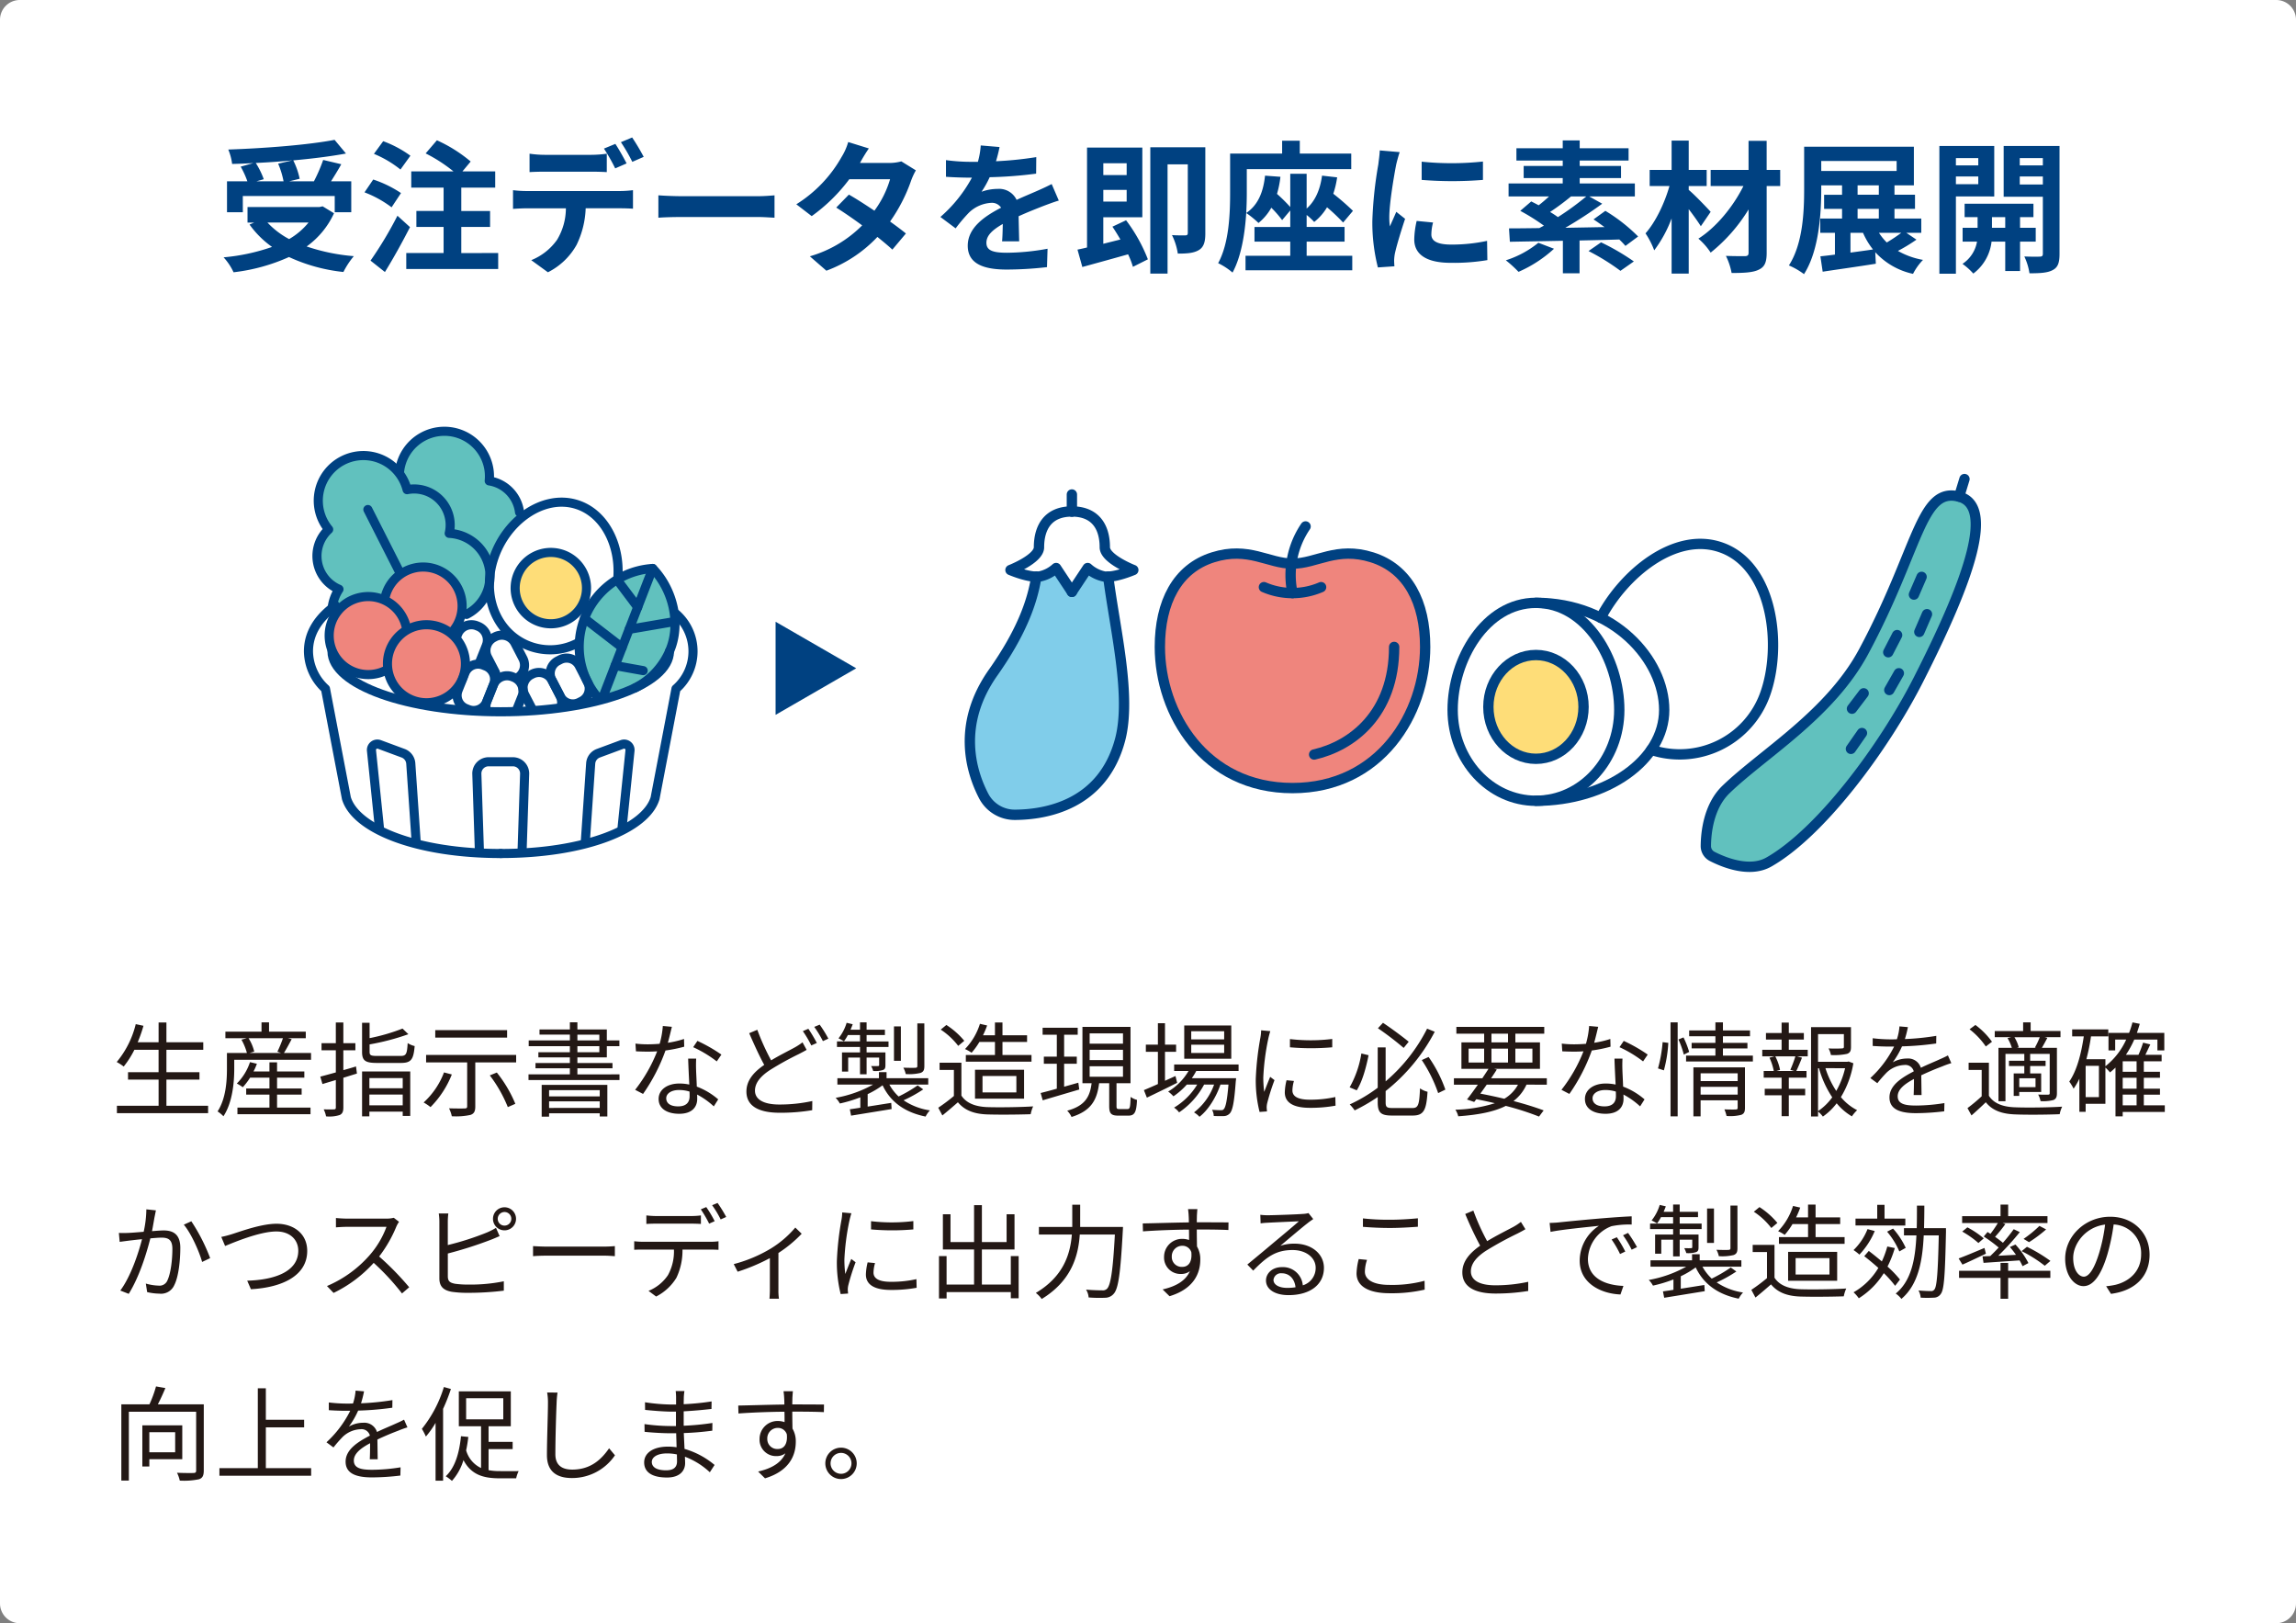 <svg xmlns="http://www.w3.org/2000/svg" width="580" height="410" viewBox="0 0 580 410">
  <rect x="0" y="0" width="580" height="410" fill="#808080" stroke="none"/>
  <g id="img01_01_sp" transform="translate(-90 -3658)">
    <path id="パス_4810" data-name="パス 4810" d="M5,0H575a5,5,0,0,1,5,5V405a5,5,0,0,1-5,5H5a5,5,0,0,1-5-5V5A5,5,0,0,1,5,0Z" transform="translate(90 3658)" fill="#fff"/>
    <path id="パス_4811" data-name="パス 4811" d="M-218.736-24.66a21.626,21.626,0,0,1,1.368,4.464h-6.876l1.872-.54a20.445,20.445,0,0,0-2.016-4.1c3.06-.144,6.192-.36,9.216-.648Zm-8.928,8.172h23.22v4.1h4.176V-20.2h-5.112c.828-1.332,1.764-2.808,2.592-4.32l-4.572-1.08a40.834,40.834,0,0,1-2.34,5.4h-6.264l2.664-.648a18.861,18.861,0,0,0-1.62-4.644c4.788-.432,9.432-1.008,13.32-1.728l-2.88-3.456c-6.552,1.26-17.388,2.124-26.856,2.448a13.548,13.548,0,0,1,.972,3.636c1.728-.036,3.564-.108,5.364-.216l-3.2.9a22.442,22.442,0,0,1,1.692,3.708h-5.148v7.812h4Zm16.6,6.7a17.824,17.824,0,0,1-4.9,4.176,20.949,20.949,0,0,1-5.472-4.176Zm3.564-4.1-.792.18h-18.18v3.924h1.692l-1.188.5a24.221,24.221,0,0,0,5.688,5.652,50.271,50.271,0,0,1-12.24,2.628A14.74,14.74,0,0,1-230,2.772,47.188,47.188,0,0,0-216-1.08,43.429,43.429,0,0,0-202.248,2.7a20.7,20.7,0,0,1,2.628-4,49.076,49.076,0,0,1-11.916-2.448,21.15,21.15,0,0,0,6.912-8.388Zm22.176-12.78a28.105,28.105,0,0,0-6.876-3.672l-2.34,3.2a27.182,27.182,0,0,1,6.7,3.96Zm-2.376,9.432a28.973,28.973,0,0,0-7.02-3.42l-2.2,3.24a27.676,27.676,0,0,1,6.84,3.78Zm-.9,5.724a95.893,95.893,0,0,1-6.8,11.34l3.636,2.88c2.16-3.492,4.428-7.6,6.336-11.34Zm16.128,9.432V-8.676h7.272v-4.032h-7.272v-5.9h8.568v-4.1h-8.28L-170.1-25.2a36.08,36.08,0,0,0-8.532-5.364l-2.844,3.312a38.517,38.517,0,0,1,7.02,4.536h-10.656v4.1h8.172v5.9h-6.876v4.032h6.876v6.588h-9.432V1.944h23.22V-2.088Zm17.244-25.092v4.644c1.08-.072,2.628-.108,3.852-.108h11.772c1.26,0,2.664.036,3.888.108V-27.18a28.258,28.258,0,0,1-3.888.288H-151.38A26.935,26.935,0,0,1-155.232-27.18Zm-4.176,9.216v4.716c1.008-.072,2.412-.144,3.456-.144h9.9a15.471,15.471,0,0,1-2.232,7.956A14.7,14.7,0,0,1-154.8-.288l4.212,3.06a17.061,17.061,0,0,0,7.236-6.912,22.838,22.838,0,0,0,2.3-9.252h8.676c1.008,0,2.376.036,3.276.108v-4.68a27.225,27.225,0,0,1-3.276.216h-23.58A27.409,27.409,0,0,1-159.408-17.964Zm25.848-11.7-2.88,1.188a45.836,45.836,0,0,1,2.844,5l2.88-1.26C-131.4-26.064-132.66-28.332-133.56-29.664Zm4.248-1.62-2.844,1.188a42.473,42.473,0,0,1,2.88,4.968l2.88-1.26A56.31,56.31,0,0,0-129.312-31.284Zm6.624,14.616v5.652c1.332-.108,3.744-.18,5.8-.18H-97.56c1.512,0,3.348.144,4.212.18v-5.652c-.936.072-2.52.216-4.212.216h-19.332C-118.764-16.452-121.392-16.56-122.688-16.668Zm53.172-11.844-5.22-1.62a14.9,14.9,0,0,1-1.656,3.744A33.427,33.427,0,0,1-87.84-14.4l3.888,2.988a43.3,43.3,0,0,0,9.5-9.324h10.3a25.553,25.553,0,0,1-3.96,7.956c-2.268-1.512-4.536-2.988-6.444-4.068l-3.2,3.276c1.836,1.152,4.212,2.772,6.552,4.5A30.583,30.583,0,0,1-84.42-1.26l4.176,3.636A33.874,33.874,0,0,0-67.356-6.156c1.476,1.188,2.808,2.3,3.78,3.2l3.42-4.068c-1.044-.864-2.448-1.908-4-3.024a41.224,41.224,0,0,0,5.328-10.368,16.936,16.936,0,0,1,1.188-2.556l-3.672-2.268a11.431,11.431,0,0,1-3.132.4h-7.308A38.782,38.782,0,0,1-69.516-28.512Zm33.012-.36-4.752-.4a20.015,20.015,0,0,1-.72,4.14H-43.7a46.842,46.842,0,0,1-6.336-.432v4.212c1.98.144,4.608.216,6.084.216h.468A35.33,35.33,0,0,1-51.444-11.2l3.852,2.88a41.449,41.449,0,0,1,3.348-3.96,8.769,8.769,0,0,1,5.616-2.484,2.77,2.77,0,0,1,2.52,1.224c-4.1,2.124-8.424,5-8.424,9.612,0,4.644,4.176,6.012,9.828,6.012a90.056,90.056,0,0,0,10.188-.612l.144-4.644A58.892,58.892,0,0,1-34.6-2.16c-3.528,0-5.22-.54-5.22-2.52,0-1.8,1.44-3.2,4.14-4.752-.036,1.584-.072,3.312-.18,4.392h4.32c-.036-1.656-.108-4.32-.144-6.336,2.2-1.008,4.248-1.8,5.868-2.448,1.224-.468,3.132-1.188,4.284-1.512l-1.8-4.176c-1.332.684-2.592,1.26-4,1.872-1.476.648-2.988,1.26-4.86,2.124a4.875,4.875,0,0,0-4.788-2.772,12.2,12.2,0,0,0-4.068.72,25.135,25.135,0,0,0,2.052-3.672,107.24,107.24,0,0,0,11.736-.9l.036-4.176A91.14,91.14,0,0,1-37.4-25.272,34.441,34.441,0,0,0-36.5-28.872Zm32.112,4.1v2.988h-5.9v-2.988Zm-5.9,9.684v-2.952h5.9v2.952Zm2.3,6.336c.684,1.008,1.368,2.124,2.016,3.24l-4.32,1.08v-6.7H-.432v-17.6H-14.4V-3.492c-.864.216-1.692.4-2.412.54l1.224,4.392C-12.312.54-8.1-.612-4.032-1.764A20.1,20.1,0,0,1-2.808,1.4L.972-.5a40.965,40.965,0,0,0-5.508-9.864ZM15.48-28.8H1.584V3.1H5.94V-24.48h5.112V-7.2c0,.468-.144.648-.612.648-.5,0-1.98.036-3.384-.072a15.738,15.738,0,0,1,1.476,4.68c2.3,0,4-.108,5.328-.9,1.3-.792,1.62-2.2,1.62-4.212Zm25.6,23.832h9.576V-8.676H41.076V-11.7a16.082,16.082,0,0,1,1.908,1.764,13.373,13.373,0,0,0,3.24-3.708,49.365,49.365,0,0,1,4.068,3.852l2.484-2.952a62.953,62.953,0,0,0-4.968-4.32,23.246,23.246,0,0,0,.972-4.14l-3.816-.432c-.468,3.492-1.692,6.372-3.888,8.316V-22.1h-4.14v8.388a41.852,41.852,0,0,0-3.348-3.312,24.785,24.785,0,0,0,.864-4.32l-3.888-.288c-.432,4.176-1.8,7.452-4.752,9.432.108-1.908.144-3.672.144-5.22v-5.868H52.344v-3.924h-13v-3.24H34.884v3.24H21.744v9.756c0,5.256-.216,12.78-3.024,17.928a16.665,16.665,0,0,1,3.636,2.376c2.232-4.1,3.132-9.936,3.456-15.048a24.165,24.165,0,0,1,3.1,2.52,13.482,13.482,0,0,0,3.24-3.852A26.77,26.77,0,0,1,34.884-10.4l2.052-2.448v4.176H27.9v3.708h9.036V-1.4h-11.3V2.268H52.6V-1.4H41.076Zm29.052-20.2v4.608a96.622,96.622,0,0,0,15.48,0V-25.2A74.028,74.028,0,0,1,70.128-25.164Zm2.88,15.372-4.14-.4a21.994,21.994,0,0,0-.612,4.68c0,3.708,2.988,5.9,9.18,5.9a50.983,50.983,0,0,0,9.288-.684l-.072-4.86a42.556,42.556,0,0,1-9.036.936c-3.672,0-5.04-.972-5.04-2.556A12.219,12.219,0,0,1,73.008-9.792ZM64.584-27.576l-5.04-.432c-.036,1.152-.252,2.52-.36,3.528a100.385,100.385,0,0,0-1.512,14.256,46.019,46.019,0,0,0,1.4,11.772l4.176-.288c-.036-.5-.072-1.08-.072-1.476a10.863,10.863,0,0,1,.18-1.692c.4-1.908,1.584-5.832,2.592-8.82L63.72-12.492c-.5,1.188-1.08,2.448-1.62,3.672a17.369,17.369,0,0,1-.144-2.34c0-3.6,1.26-10.8,1.728-13.212C63.828-25.02,64.3-26.82,64.584-27.576ZM99.612-4.68A25,25,0,0,1,91.4-.252a31.155,31.155,0,0,1,3.2,2.916,32.318,32.318,0,0,0,8.964-5.832Zm12.1-11.7a69.987,69.987,0,0,1-7.164,5.22,23.65,23.65,0,0,0-1.98-1.3,62.219,62.219,0,0,0,5.292-3.924Zm13.1,10.116a42.7,42.7,0,0,0-8.28-6.48l-2.988,2.16c.9.576,1.836,1.26,2.772,1.944l-9.9.18a104.049,104.049,0,0,0,9.324-6.084l-3.276-1.836h11.52v-3.276H110.052v-1.368h10.44v-3.06h-10.44v-1.368H122.4v-3.1H110.052v-1.98h-4.284v1.98h-11.7v3.1h11.7v1.368H95.9v3.06h9.864v1.368H92.088v3.276h10.224c-.864.792-1.764,1.584-2.628,2.232-.648-.36-1.3-.684-1.872-.972L95.04-12.744A51.779,51.779,0,0,1,101.016-9c-.4.216-.792.4-1.152.612-2.844.036-5.472.072-7.668.072l.216,3.384c3.636-.072,8.316-.144,13.392-.252V3.024h4.212v-8.28c3.312-.072,6.732-.144,10.044-.252a20.419,20.419,0,0,1,1.548,1.62ZM112.284-2.592a56.329,56.329,0,0,1,8.064,5L123.732.036a57.666,57.666,0,0,0-8.28-4.824Zm30.852-9.9c-.792-.9-4.1-4.356-5.544-5.544v-.972h4.536v-4.068h-4.536v-7.416h-4.32v7.416h-5.544v4.068h5c-1.224,4.32-3.492,9.072-6.048,11.952a20.923,20.923,0,0,1,2.2,4.284,31.917,31.917,0,0,0,4.392-8.064V3.1h4.32V-13.176c1.188,1.548,2.34,3.168,3.06,4.32ZM160.7-23.076h-3.42V-30.42h-4.572v7.344h-9.576v4.068h8.28c-2.592,5.22-6.912,10.476-11.376,13.284a16.765,16.765,0,0,1,3.1,3.528A41.871,41.871,0,0,0,152.712-13.1V-2.16c0,.648-.252.828-.9.864-.612,0-2.844,0-4.824-.072a16.484,16.484,0,0,1,1.44,4.32c3.1,0,5.4-.108,6.84-.828,1.476-.684,2.016-1.8,2.016-4.284V-19.008h3.42ZM178.452-7.2h3.168a18.66,18.66,0,0,0,2.52,4.212c-1.908.288-3.852.54-5.688.792Zm1.8-6.048h5.364V-10.8h-5.364Zm0-5.94h5.364v2.376h-5.364Zm-9.18-6.156h19.044v2.52H171.072ZM191.3-7.2a43.345,43.345,0,0,1-3.672,2.448,14.378,14.378,0,0,1-1.98-2.448Zm1.26,0h3.78v-3.6h-6.768v-2.448h5.184v-3.564h-5.184v-2.376h4.9v-9.756h-27.72v10.62c0,5.724-.288,13.824-3.852,19.368a18.147,18.147,0,0,1,3.816,2.2c3.78-5.9,4.356-15.264,4.356-21.564v-.864h5.256v2.376h-4.536v3.564h4.536V-10.8H170.82v3.6h3.708v5.508c-1.332.18-2.592.324-3.672.432l.576,3.888c3.744-.576,8.748-1.26,13.428-2.016L184.716-2.3a18.048,18.048,0,0,0,9.54,5.472,14.616,14.616,0,0,1,2.52-3.528,19.63,19.63,0,0,1-6.336-2.268,42.749,42.749,0,0,0,4.68-2.844Zm18.18-18.864v1.836h-5.652v-1.836Zm-5.652,6.588V-21.42h5.652v1.944Zm9.684,3.1V-29.124h-13.86V3.132h4.176V-16.38ZM214.2-8.46v-2.7h3.348v2.7Zm11.052,3.492V-8.46h-3.96v-2.7h3.384v-3.384H207.288v3.384h3.276v2.7h-3.78v3.492h3.636A8.435,8.435,0,0,1,206.748.648,16.2,16.2,0,0,1,209.484,3.1a11.726,11.726,0,0,0,4.608-8.064h3.456V2.448h3.744V-4.968ZM221.22-19.4V-21.42h5.832V-19.4Zm5.832-6.66v1.836H221.22v-1.836Zm4.212-3.06H217.152v12.816h9.9v14.4c0,.5-.18.72-.756.72-.54.036-2.3.036-3.924-.036a15.222,15.222,0,0,1,1.3,4.248c2.736,0,4.608-.108,5.9-.828,1.3-.684,1.692-1.872,1.692-4.068Z" transform="translate(379 3724)" fill="#004181"/>
    <path id="パス_4812" data-name="パス 4812" d="M-10.076-22.955,10.295-11.2-10.076.561Z" transform="translate(296 3838)" fill="#004181"/>
    <path id="パス_523" data-name="パス 523" d="M1371.719,2402.955c21.533,0,36.68-6.324,38.989-13.964l5.282-27.635a12.565,12.565,0,0,0,0-18.927l-.375.512a20.7,20.7,0,0,0-5.516-11.984,19.971,19.971,0,0,0-9.008,2.841c-.052.032-.106.06-.159.091l.368-.6c.619-8.394-3.452-16.4-10.522-18.536-5.56-1.683-11.579.7-15.914,5.352,1.021-1.95,1.6-3.352,1.6-3.352h0c-.021-.17-.073-.327-.1-.494a9.1,9.1,0,0,0-7.555-7.421c0-.038,0-.076.005-.113a11.4,11.4,0,0,0-19.549-8.908l-.025.023a11.384,11.384,0,0,0-3.107,6.914h0l.061.359,0,0q-.3-.4-.624-.776l-.022-.025c-.218-.246-.444-.481-.68-.7l-.02-.019a11.379,11.379,0,0,0-4.985-2.752c-.058-.015-.116-.035-.175-.048-.223-.054-.449-.095-.675-.135-.12-.022-.239-.046-.36-.064-.2-.028-.4-.048-.6-.067-.151-.013-.3-.027-.454-.034-.184-.01-.368-.014-.552-.014s-.344,0-.517.01-.343.018-.514.033c-.189.017-.378.041-.566.067-.16.023-.318.044-.475.073-.2.038-.408.085-.612.135-.144.035-.287.066-.43.106-.231.066-.46.145-.687.227-.115.04-.23.074-.344.119-.343.133-.682.282-1.016.451a11.361,11.361,0,0,0-5.965,7.669c-.024.107-.036.216-.056.325a11.309,11.309,0,0,0-.217,1.848c0,.023,0,.045,0,.068a11.331,11.331,0,0,0,1.227,5.4c.094.186.206.354.309.531a11.6,11.6,0,0,0,1.067,1.562,9.117,9.117,0,0,0-1.969,10.835,9.024,9.024,0,0,0,4,3.967c.193.1.376.22.576.3a10.885,10.885,0,0,0-1.722,4.774c-3.742,2.965-5.987,6.586-5.987,10.92a13.024,13.024,0,0,0,4.3,9.463l5.281,27.635c2.309,7.64,17.457,13.964,38.989,13.964" transform="translate(-1155.224 1470.626)" fill="#fff"/>
    <path id="パス_527" data-name="パス 527" d="M1359.141,2346.1a11.747,11.747,0,0,0,2.6-7.1,9.852,9.852,0,0,0-9.851-9.852c-4.635,0-8.835,3.973-9.892,8.3a9.848,9.848,0,1,0,.661,17.692l.275-.562a9.851,9.851,0,1,0,16.211-8.481Z" transform="translate(-1155.002 1472.078)" fill="#ef857d"/>
    <path id="パス_528" data-name="パス 528" d="M1376.377,2316.755a9.119,9.119,0,0,0-7.657-7.915,11.387,11.387,0,1,0-22.677-2.083l.062.359a11.38,11.38,0,1,0-17.947,13.979,9.109,9.109,0,0,0,2.609,15.106,10.9,10.9,0,0,0-1.762,5.031l2.4-.125s2.026-2.912,3.673-2.912,7.343,1.013,7.343,1.013,1.394-7.723,6.331-8.1c3.171-.245,6.493-.851,9.523,2.21,3.082,3.369,3.139,8.8,3.139,8.8l1.313-.394c.089.273.178.545.265.831a10.236,10.236,0,0,0,3.113-2.263c4.32-3.874,3.54-12.483,3.54-12.483A45.411,45.411,0,0,0,1376.377,2316.755Z" transform="translate(-1155.133 1470.626)" fill="#61c1be"/>
    <path id="パス_529" data-name="パス 529" d="M1402.666,2359.706a18.8,18.8,0,0,0,8.778-9.281c3.015-6.809.952-15.543-4.243-20.935a19.821,19.821,0,0,0-13.665,32.821Z" transform="translate(-1152.326 1472.094)" fill="#61c1be"/>
    <path id="パス_546" data-name="パス 546" d="M1414.089,2349.539c0,8.43-19.083,15.265-42.623,15.265s-42.624-6.834-42.624-15.265" transform="translate(-1154.973 1472.98)" fill="none" stroke="#004181" stroke-linecap="round" stroke-linejoin="round" stroke-width="2.3"/>
    <path id="パス_547" data-name="パス 547" d="M1369.661,2401c21.533,0,36.68-6.325,38.989-13.965l5.281-27.635a12.563,12.563,0,0,0,0-18.927" transform="translate(-1153.167 1472.58)" fill="none" stroke="#004181" stroke-linecap="round" stroke-linejoin="round" stroke-width="2.3"/>
    <path id="パス_548" data-name="パス 548" d="M1371.718,2401.092c-21.533,0-36.681-6.325-38.989-13.965l-5.282-27.635a13.027,13.027,0,0,1-4.3-9.463c0-4.654,2.567-8.5,6.822-11.575" transform="translate(-1155.225 1472.49)" fill="none" stroke="#004181" stroke-linecap="round" stroke-linejoin="round" stroke-width="2.3"/>
    <g id="グループ_1474" data-name="グループ 1474" transform="translate(170.068 3773.09)">
      <path id="パス_549" data-name="パス 549" d="M1362.987,2342.3a10.824,10.824,0,0,0-4.376-20.469,9.109,9.109,0,0,0-10.64-11.036,11.388,11.388,0,1,0-19.813,10.042,9.109,9.109,0,0,0,2.608,15.106,10.9,10.9,0,0,0-1.761,5.031" transform="translate(-1325.202 -2302.203)" fill="none" stroke="#004181" stroke-linecap="round" stroke-linejoin="round" stroke-width="2.3"/>
      <line id="線_182" data-name="線 182" x2="7.998" y2="15.781" transform="translate(12.859 13.605)" fill="none" stroke="#004181" stroke-linecap="round" stroke-linejoin="round" stroke-width="2.3"/>
    </g>
    <g id="グループ_1475" data-name="グループ 1475" transform="translate(190.909 3766.937)">
      <path id="パス_550" data-name="パス 550" d="M1375.494,2316.755a9.118,9.118,0,0,0-7.657-7.914,11.505,11.505,0,0,0-.02-2.505,11.389,11.389,0,0,0-22.657.421" transform="translate(-1345.16 -2296.311)" fill="none" stroke="#004181" stroke-linecap="round" stroke-linejoin="round" stroke-width="2.3"/>
    </g>
    <path id="パス_551" data-name="パス 551" d="M1364.522,2398.676l-.642-19.358a2.974,2.974,0,0,1,2.972-3.072h6.129a2.974,2.974,0,0,1,2.972,3.072l-.641,19.358" transform="translate(-1153.423 1474.162)" fill="none" stroke="#004181" stroke-linecap="round" stroke-linejoin="round" stroke-width="2.3"/>
    <path id="パス_552" data-name="パス 552" d="M1340.376,2392.919l-1.986-19.312a1.487,1.487,0,0,1,1.995-1.547l6,2.221a2.974,2.974,0,0,1,1.935,2.585l1.355,19.769" transform="translate(-1154.551 1473.973)" fill="none" stroke="#004181" stroke-linecap="round" stroke-linejoin="round" stroke-width="2.3"/>
    <path id="パス_553" data-name="パス 553" d="M1390.123,2396.635l1.354-19.769a2.974,2.974,0,0,1,1.935-2.585l6-2.221a1.487,1.487,0,0,1,1.995,1.547l-1.985,19.312" transform="translate(-1152.262 1473.973)" fill="none" stroke="#004181" stroke-linecap="round" stroke-linejoin="round" stroke-width="2.3"/>
    <g id="グループ_1476" data-name="グループ 1476" transform="translate(213.623 3784.84)">
      <path id="パス_554" data-name="パス 554" d="M1389.217,2349.041a15.049,15.049,0,0,1-11.3,1.059c-8.454-2.559-13.1-11.925-10.082-21.895s12.554-16.766,21.008-14.208c7.068,2.139,11.141,10.144,10.522,18.537" transform="translate(-1366.911 -2313.456)" fill="none" stroke="#004181" stroke-linecap="round" stroke-linejoin="round" stroke-width="2.3"/>
      <path id="パス_555" data-name="パス 555" d="M1390.786,2337.233a9.011,9.011,0,1,1-6.015-11.235A9.011,9.011,0,0,1,1390.786,2337.233Z" transform="translate(-1366.635 -2312.917)" fill="#fedd78" stroke="#004181" stroke-linecap="round" stroke-linejoin="round" stroke-width="2.3"/>
    </g>
    <path id="パス_4813" data-name="パス 4813" d="M9.851,0A9.851,9.851,0,1,1,0,9.851,9.851,9.851,0,0,1,9.851,0Z" transform="translate(183.796 3825.65) rotate(-45)" fill="none" stroke="#004181" stroke-linecap="round" stroke-width="2.3"/>
    <path id="パス_556" data-name="パス 556" d="M1341.679,2336.822a9.852,9.852,0,1,1,16.945,8.752" transform="translate(-1154.404 1472.079)" fill="none" stroke="#004181" stroke-linecap="round" stroke-linejoin="round" stroke-width="2.3"/>
    <path id="パス_557" data-name="パス 557" d="M1342.657,2354.829a9.852,9.852,0,1,1,5.061-10.376" transform="translate(-1155.003 1472.395)" fill="none" stroke="#004181" stroke-linecap="round" stroke-linejoin="round" stroke-width="2.3"/>
    <g id="グループ_1477" data-name="グループ 1477" transform="translate(222.13 3822.984)">
      <path id="パス_558" data-name="パス 558" d="M1377.472,2364.1l-2-3.859a3.726,3.726,0,0,1,1.6-5.021l.3-.155a3.727,3.727,0,0,1,5.022,1.6l2,3.859a3.714,3.714,0,0,1,.226,2.889" transform="translate(-1375.057 -2349.778)" fill="none" stroke="#004181" stroke-linecap="round" stroke-linejoin="round" stroke-width="2.3"/>
      <path id="長方形_434" data-name="長方形 434" d="M3.567,0H4.22A3.568,3.568,0,0,1,7.788,3.568V8.229A3.567,3.567,0,0,1,4.221,11.8H3.568A3.568,3.568,0,0,1,0,8.228V3.567A3.567,3.567,0,0,1,3.567,0Z" transform="translate(5.622 3.579) rotate(-27.356)" fill="none" stroke="#004181" stroke-linecap="round" stroke-linejoin="round" stroke-width="2.3"/>
    </g>
    <g id="グループ_1478" data-name="グループ 1478" transform="translate(212.752 3818.435)">
      <path id="パス_559" data-name="パス 559" d="M1368.491,2355.078l-2-3.859a3.724,3.724,0,0,1,1.6-5.021l.3-.156a3.726,3.726,0,0,1,5.021,1.6l2,3.86a3.726,3.726,0,0,1-1.6,5.021" transform="translate(-1366.077 -2345.626)" fill="none" stroke="#004181" stroke-linecap="round" stroke-linejoin="round" stroke-width="2.3"/>
    </g>
    <g id="グループ_1479" data-name="グループ 1479" transform="translate(204.404 3824.683)">
      <path id="長方形_435" data-name="長方形 435" d="M3.568,0H4.22A3.567,3.567,0,0,1,7.788,3.567V8.228A3.568,3.568,0,0,1,4.22,11.8H3.568A3.568,3.568,0,0,1,0,8.228V3.568A3.568,3.568,0,0,1,3.568,0Z" transform="translate(4.375 0) rotate(21.773)" fill="none" stroke="#004181" stroke-linecap="round" stroke-linejoin="round" stroke-width="2.3"/>
      <path id="パス_560" data-name="パス 560" d="M1366.242,2364.3a3.712,3.712,0,0,1,.1-2.475l1.612-4.035a3.726,3.726,0,0,1,4.842-2.078l.312.125a3.726,3.726,0,0,1,2.078,4.842l-1.319,3.3" transform="translate(-1357.73 -2351.44)" fill="none" stroke="#004181" stroke-linecap="round" stroke-linejoin="round" stroke-width="2.3"/>
    </g>
    <g id="グループ_1480" data-name="グループ 1480" transform="translate(236.312 3801.584)">
      <path id="パス_561" data-name="パス 561" d="M1393.536,2362.313a19.821,19.821,0,0,1,13.665-32.822c5.2,5.391,7.257,14.125,4.243,20.935a18.8,18.8,0,0,1-8.778,9.28" transform="translate(-1388.639 -2329.49)" fill="none" stroke="#004181" stroke-linecap="round" stroke-linejoin="round" stroke-width="2.3"/>
      <line id="線_183" data-name="線 183" x1="12.586" y2="32.544" transform="translate(5.976)" fill="none" stroke="#004181" stroke-linecap="round" stroke-linejoin="round" stroke-width="2.3"/>
      <line id="線_184" data-name="線 184" x1="11.516" y2="1.974" transform="translate(12.616 13.402)" fill="none" stroke="#004181" stroke-linecap="round" stroke-linejoin="round" stroke-width="2.3"/>
      <line id="線_185" data-name="線 185" x2="5.217" y2="6.95" transform="translate(9.562 2.834)" fill="none" stroke="#004181" stroke-linecap="round" stroke-linejoin="round" stroke-width="2.3"/>
      <line id="線_186" data-name="線 186" x2="9.508" y2="7.32" transform="translate(1.338 12.633)" fill="none" stroke="#004181" stroke-linecap="round" stroke-linejoin="round" stroke-width="2.3"/>
      <line id="線_187" data-name="線 187" x2="7.092" y2="1.274" transform="translate(9.076 24.529)" fill="none" stroke="#004181" stroke-linecap="round" stroke-linejoin="round" stroke-width="2.3"/>
    </g>
    <path id="パス_562" data-name="パス 562" d="M1358.89,2346.389l.376-.942a3.726,3.726,0,0,1,4.842-2.077l.312.125a3.726,3.726,0,0,1,2.078,4.842l-1.612,4.035" transform="translate(-1153.644 1472.696)" fill="none" stroke="#004181" stroke-linecap="round" stroke-linejoin="round" stroke-width="2.3"/>
    <path id="パス_4814" data-name="パス 4814" d="M14.04,29.3v-6.6h8.346V20.822H14.04V15.154h9.308v-1.9H14.04V8.264H12.064v4.992H6.786A35.688,35.688,0,0,0,8.242,9.1L6.292,8.68a23.7,23.7,0,0,1-4.81,9.568A12.945,12.945,0,0,1,3.25,19.392a23.328,23.328,0,0,0,2.7-4.238h6.11v5.668H4.342v1.872h7.722v6.6H1.534V31.17H24.57V29.3ZM41.99,26.49H48.2V24.93H41.99V22.2h6.89V20.64H41.99V18.326H40.066V20.64h-4.03a14.337,14.337,0,0,0,.858-1.95l-1.742-.416a13.67,13.67,0,0,1-3.328,5.408,10.615,10.615,0,0,1,1.508.936A16.837,16.837,0,0,0,35.178,22.2h4.888v2.73H34.19v1.56h5.876v3.276H31.98V31.43H50.44V29.766H41.99Zm1.482-14.248a30.205,30.205,0,0,1-1.4,3.406l.91.312h-7.93l1.17-.338a11.136,11.136,0,0,0-1.43-3.38Zm.26,3.718c.6-.962,1.3-2.262,1.95-3.484l-.962-.234h4.524V10.578H39.962V8.238h-1.9v2.34H28.938v1.664H34.32l-1.326.364a14.3,14.3,0,0,1,1.378,3.354H29.328v4.03c0,3.068-.26,7.514-2.366,10.738a8.428,8.428,0,0,1,1.482,1.222c2.288-3.458,2.73-8.554,2.73-11.96V17.676h19.4V15.96Zm18.2,3.406c-1.066.338-2.158.65-3.2.936V15.284h3.042V13.49H58.734V8.264h-1.9V13.49H53.222v1.794h3.614v5.59c-1.482.416-2.834.78-3.926,1.066l.546,1.872c1.014-.312,2.158-.65,3.38-1.014v6.916c0,.39-.13.494-.494.494-.312.026-1.4.026-2.574,0a6.764,6.764,0,0,1,.6,1.768,8.563,8.563,0,0,0,3.432-.338c.676-.312.936-.832.936-1.924V22.226l3.432-1.066Zm11.8,2.938v2.574H65.312V22.3Zm-8.424,6.89v-2.73h8.424v2.73Zm-1.846,2.782h1.846v-1.2h8.424v1.092h1.9V20.64H63.466ZM67.34,16.714c-1.664,0-1.976-.156-1.976-1.04V13.8a60.173,60.173,0,0,0,9.8-2.574L73.684,9.8a48.617,48.617,0,0,1-8.32,2.418V8.342h-1.9v7.332c0,2.236.806,2.808,3.77,2.808h6.058c2.574,0,3.172-.884,3.458-4.264a5.59,5.59,0,0,1-1.768-.754c-.156,2.808-.39,3.25-1.82,3.25Zm32.76-6.526H81.952v1.9H100.1ZM84.162,20.874a19.661,19.661,0,0,1-5.148,7.592,12.7,12.7,0,0,1,1.742,1.17,24.513,24.513,0,0,0,5.382-8.242Zm11.57.754a34.257,34.257,0,0,1,4.55,8.008l1.9-.832a32.539,32.539,0,0,0-4.68-7.9ZM79.638,16.454v1.9H90.012V29.428c0,.416-.156.546-.65.546-.468.026-2.158.026-3.926-.026a8.764,8.764,0,0,1,.7,2,17.46,17.46,0,0,0,4.706-.338c.91-.312,1.222-.91,1.222-2.132V18.352h10.322v-1.9ZM123.5,25.346v1.586H110.708V25.346Zm-12.792,4.5V28.18H123.5v1.664Zm-1.872,2.21h1.872V31.2H123.5V32h1.924V24.02H108.836Zm9.022-17.81H123.4v1.534h-5.538Zm0-2.912H123.4v1.456h-5.538Zm0,10.036V19.834h8.866V18.508h-8.866v-1.43h7.436V14.244h3.172V12.788h-3.172V10.032h-7.436V8.212h-1.9v1.82h-7.67v1.3h7.67v1.456h-10.4v1.456h10.4v1.534H108v1.3h7.956v1.43h-8.684v1.326h8.684v1.534H105.508V22.8h22.984v-1.43ZM141.726,9.356l-2.288-.208a21.568,21.568,0,0,1-.806,4.5c-1.014.078-2,.13-2.938.13a24.525,24.525,0,0,1-3.172-.182l.13,1.95c.988.052,2.08.078,3.042.078.754,0,1.534-.026,2.314-.078a38.475,38.475,0,0,1-5.564,9.724l2,1.04a45.986,45.986,0,0,0,5.668-10.972,35.26,35.26,0,0,0,4.732-.962l-.052-1.95a25.127,25.127,0,0,1-4.082.962C141.128,11.878,141.492,10.292,141.726,9.356ZM140.3,27.4c0-1.2,1.3-2.08,3.2-2.08a9.014,9.014,0,0,1,2.678.39c.026.442.026.832.026,1.17,0,1.43-.728,2.574-2.886,2.574C141.284,29.454,140.3,28.622,140.3,27.4Zm7.566-10.01h-2.028c.052,1.846.182,4.42.286,6.552a11.6,11.6,0,0,0-2.548-.26c-2.938,0-5.2,1.508-5.2,3.9,0,2.574,2.34,3.744,5.2,3.744,3.224,0,4.55-1.69,4.55-3.77,0-.312,0-.676-.026-1.092a19.434,19.434,0,0,1,4.212,2.99l1.118-1.768a17.838,17.838,0,0,0-5.408-3.224c-.052-1.612-.156-3.3-.182-4.264C147.81,19.262,147.81,18.456,147.862,17.39Zm5.2.7,1.17-1.716a39.272,39.272,0,0,0-6.058-3.458L147.108,14.5A30.446,30.446,0,0,1,153.062,18.092Zm10.244-7.982-2.054.858c1.222,2.808,2.6,5.85,3.8,8.008-2.808,1.924-4.5,4.03-4.5,6.734,0,3.9,3.51,5.356,8.4,5.356a48.093,48.093,0,0,0,8.216-.65l.026-2.314a38.686,38.686,0,0,1-8.32.884c-4.108,0-6.162-1.352-6.162-3.51,0-1.976,1.456-3.692,3.874-5.252a75.763,75.763,0,0,1,7.2-3.978c.754-.39,1.4-.728,1.976-1.066l-1.04-1.9a16.237,16.237,0,0,1-1.846,1.222c-1.43.806-3.8,1.95-6.084,3.328A59.272,59.272,0,0,1,163.306,10.11Zm12.9-.26-1.4.6a26.864,26.864,0,0,1,2.132,3.614l1.4-.624A37.289,37.289,0,0,0,176.2,9.85Zm2.86-1.04-1.378.572a26.407,26.407,0,0,1,2.184,3.588l1.378-.624A30.231,30.231,0,0,0,179.062,8.81ZM205.5,8.5h-1.768V19.262c0,.312-.13.416-.468.442-.416.026-1.664.026-3.068-.026a5.516,5.516,0,0,1,.6,1.612A12.255,12.255,0,0,0,204.542,21c.754-.286.962-.754.962-1.742Zm-5.928.754h-1.742v8.684h1.742ZM189.254,15.83H184.7v4.836h1.56V17.13h2.99v4.212h1.664V17.13h3.172v1.846c0,.208-.052.286-.286.286-.234.026-.884.026-1.742,0a5.767,5.767,0,0,1,.52,1.248,6.7,6.7,0,0,0,2.444-.234c.572-.208.65-.572.65-1.3V15.83h-4.758V14.452h5.538v-1.4h-5.538V11.436h4.628V10.084h-4.628V8.238h-1.664v1.846h-2.392c.182-.468.39-.91.546-1.378l-1.534-.364a11.533,11.533,0,0,1-2.054,3.926,11.665,11.665,0,0,1,1.378.754,11.127,11.127,0,0,0,.988-1.586h3.068v1.612H183.43v1.4h5.824Zm14.56,8.32A34.517,34.517,0,0,1,199,26.958a12.043,12.043,0,0,1-2.34-3.016h9.828V22.33h-10.53V20.8h-1.924V22.33h-10.5v1.612h9.022a30.049,30.049,0,0,1-9.464,3.354,6.208,6.208,0,0,1,1.066,1.43,34.353,34.353,0,0,0,5.174-1.56v2.626q-1.482.234-2.652.39l.312,1.612,10.244-1.664-.1-1.56c-2.028.312-4.082.65-5.954.936V26.36a22.551,22.551,0,0,0,3.77-2.236c1.976,4.186,5.59,6.838,10.868,7.9a6.484,6.484,0,0,1,1.092-1.56,15.993,15.993,0,0,1-6.656-2.548,34.394,34.394,0,0,0,4.966-2.756ZM223.34,13.178v3.3h-7.358v1.69H232.57V16.48h-7.332v-3.3h6.214v-1.69h-6.214V8.264h-1.9v3.224h-3.016a22.618,22.618,0,0,0,1.04-2.47l-1.82-.416a15.921,15.921,0,0,1-3.77,6.37,9.451,9.451,0,0,1,1.664.936,18.048,18.048,0,0,0,1.976-2.73Zm-3.146,8.606h8.554v4.134h-8.554Zm10.5,5.72V20.2H218.3V27.5ZM215.592,12.892a19.784,19.784,0,0,0-4.524-4l-1.43,1.17a17.938,17.938,0,0,1,4.42,4.108Zm-.728,5.538h-5.512v1.82h3.614v6.578a43.416,43.416,0,0,1-3.952,2.964l1.04,1.95c1.378-1.118,2.678-2.236,3.926-3.328,1.664,2,3.978,2.938,7.358,3.068,2.86.1,8.19.052,11.024-.052a8.8,8.8,0,0,1,.624-1.976c-3.042.208-8.814.286-11.648.182-2.99-.13-5.252-1.014-6.474-2.912ZM244.4,23.474l-3.588,1.014v-5.8h3.2V16.9h-3.2V11.358h3.432V9.59h-8.866v1.768h3.588V16.9H235.69V18.69h3.276v6.292c-1.534.442-2.938.806-4.082,1.092l.52,1.846c2.522-.754,5.98-1.768,9.23-2.73Zm2.86-4.16h8.424v2.652H247.26Zm0-4.16h8.424v2.6H247.26Zm0-4.134h8.424v2.6H247.26Zm7.54,19.11c-.65,0-.754-.1-.754-.754V23.6h3.536V9.382H245.44V23.6h2.314c-.416,3.354-1.586,5.694-6.162,6.942a5.772,5.772,0,0,1,1.092,1.586c5.044-1.56,6.448-4.394,6.968-8.528H252.2v5.772c0,1.872.468,2.418,2.314,2.418h2.522c1.56,0,2.054-.806,2.184-3.978a4.585,4.585,0,0,1-1.612-.754c-.078,2.678-.182,3.068-.78,3.068Zm26.442-17.6h-8.32V10.474h8.32Zm0,3.432h-8.32V13.88h8.32Zm1.794-6.942H271.154v8.4h11.882ZM268.944,21.784l-2.652,1.2V15.674H269.1v-1.82h-2.808V8.446H264.5v5.408h-3.042v1.82H264.5v8.138c-1.326.6-2.548,1.118-3.536,1.534l.754,1.9c2.184-1.04,5.018-2.418,7.644-3.744Zm15.938-1.274V18.872H268.606V20.51h3.64a14.723,14.723,0,0,1-5.148,5.2,8.475,8.475,0,0,1,1.326,1.2,17.836,17.836,0,0,0,3.38-2.964h2.626a17.158,17.158,0,0,1-5.85,5.824,5.113,5.113,0,0,1,1.274,1.2,19.636,19.636,0,0,0,6.318-7.02h2.522a15.293,15.293,0,0,1-5.07,7.02A5.892,5.892,0,0,1,275,32.08c2.236-1.69,4.264-5.044,5.3-8.138h2.028c-.338,4.082-.728,5.72-1.17,6.188-.182.26-.416.286-.78.286-.39,0-1.248-.026-2.21-.1a3.28,3.28,0,0,1,.442,1.56c1.04.052,2,.052,2.574.026a2.109,2.109,0,0,0,1.456-.65c.728-.754,1.144-2.782,1.534-8.138a7.418,7.418,0,0,0,.078-.78h-11.18a16.256,16.256,0,0,0,1.118-1.82Zm12.974-8.06v2.08a61.114,61.114,0,0,0,10.686,0V12.424A44.483,44.483,0,0,1,297.856,12.45Zm1.014,10.582L297,22.85a13.974,13.974,0,0,0-.442,3.068c0,2.444,1.95,3.9,6.318,3.9a35.234,35.234,0,0,0,6.5-.546l-.052-2.184a28.682,28.682,0,0,1-6.448.676c-3.536,0-4.394-1.144-4.394-2.34A9.079,9.079,0,0,1,298.87,23.032Zm-5.98-12.584-2.314-.208a11.381,11.381,0,0,1-.182,1.846,73.13,73.13,0,0,0-1.17,10.426,32.736,32.736,0,0,0,.962,8.346l1.872-.13c-.026-.26-.052-.624-.078-.91a5.019,5.019,0,0,1,.13-1.17,53.066,53.066,0,0,1,1.846-5.824l-1.092-.832c-.442,1.066-1.066,2.626-1.508,3.8a28.52,28.52,0,0,1-.234-3.64,60.374,60.374,0,0,1,1.3-9.958C292.526,11.722,292.76,10.89,292.89,10.448Zm34.97,2.678c-1.482-1.222-4.316-3.328-6.5-4.784L320.086,9.72a77.66,77.66,0,0,1,6.5,4.966ZM315.9,16.09a25.481,25.481,0,0,1-2.964,8.554l1.794.754c1.456-2.288,2.418-5.98,2.99-8.866Zm7.9,13.78c-1.482,0-1.768-.234-1.768-1.456V25.58a46.593,46.593,0,0,0,12.4-14.976l-1.924-.78a42.749,42.749,0,0,1-10.478,13.312v-8.58h-2V24.748a37.917,37.917,0,0,1-7.072,4.212,9.86,9.86,0,0,1,1.248,1.508,45.962,45.962,0,0,0,5.824-3.38v1.3c0,2.678.806,3.38,3.614,3.38h5.226c2.808,0,3.458-1.4,3.744-6.006a5.644,5.644,0,0,1-1.9-.858c-.182,4.134-.416,4.966-1.924,4.966Zm7.358-12.116A35.951,35.951,0,0,1,335.3,26.1l1.82-.884a33.637,33.637,0,0,0-4.238-8.242Zm24.31,6.214a9.274,9.274,0,0,1-3.458,3.562c-1.95-.468-4-.91-6.058-1.3.52-.7,1.066-1.482,1.612-2.262Zm-12.48-9.1h3.926v3.51h-3.926Zm5.772-3.77h4.186v2.184h-4.186Zm10.348,3.77v3.51H354.8v-3.51Zm-10.348,3.51v-3.51h4.186v3.51Zm13.988,5.59V22.356H348.66c.52-.754,1.014-1.508,1.456-2.21l-.7-.182h11.6V13.282H354.8V11.1H362.1V9.382H339.9V11.1h7.02v2.184h-5.746v6.682h6.838c-.468.754-1.014,1.56-1.56,2.392h-7.176v1.612h6.058c-.988,1.378-1.95,2.73-2.756,3.744l1.82.624.546-.7q2.379.468,4.68,1.014a35.874,35.874,0,0,1-9.984,1.638,5.064,5.064,0,0,1,.728,1.664c5.148-.364,9.1-1.144,12.012-2.626a70.121,70.121,0,0,1,8.4,2.7l1.17-1.56c-2-.754-4.654-1.586-7.618-2.366a10.693,10.693,0,0,0,3.276-4.134ZM375.726,9.356l-2.288-.208a21.567,21.567,0,0,1-.806,4.5c-1.014.078-2,.13-2.938.13a24.525,24.525,0,0,1-3.172-.182l.13,1.95c.988.052,2.08.078,3.042.078.754,0,1.534-.026,2.314-.078a38.475,38.475,0,0,1-5.564,9.724l2,1.04a45.987,45.987,0,0,0,5.668-10.972,35.262,35.262,0,0,0,4.732-.962l-.052-1.95a25.128,25.128,0,0,1-4.082.962C375.128,11.878,375.492,10.292,375.726,9.356ZM374.3,27.4c0-1.2,1.3-2.08,3.2-2.08a9.014,9.014,0,0,1,2.678.39c.026.442.026.832.026,1.17,0,1.43-.728,2.574-2.886,2.574C375.284,29.454,374.3,28.622,374.3,27.4Zm7.566-10.01h-2.028c.052,1.846.182,4.42.286,6.552a11.6,11.6,0,0,0-2.548-.26c-2.938,0-5.2,1.508-5.2,3.9,0,2.574,2.34,3.744,5.2,3.744,3.224,0,4.55-1.69,4.55-3.77,0-.312,0-.676-.026-1.092a19.433,19.433,0,0,1,4.212,2.99l1.118-1.768a17.838,17.838,0,0,0-5.408-3.224c-.052-1.612-.156-3.3-.182-4.264C381.81,19.262,381.81,18.456,381.862,17.39Zm5.2.7,1.17-1.716a39.272,39.272,0,0,0-6.058-3.458L381.108,14.5A30.447,30.447,0,0,1,387.062,18.092Zm5.252,2.262a32.778,32.778,0,0,0,1.118-6.942L392,13.23a34.531,34.531,0,0,1-1.17,6.63ZM394,31.976H395.8V8.238H394Zm2-19.422a22.729,22.729,0,0,1,1.352,3.822l1.352-.676a22.4,22.4,0,0,0-1.43-3.666ZM401.6,26.49V24.514h9.36V26.49Zm9.36-5.382v1.95H401.6v-1.95ZM412.8,19.6H399.776V31.976h1.82V27.92h9.36v1.872c0,.338-.13.442-.494.442-.312.026-1.56.026-2.86-.026a8.872,8.872,0,0,1,.546,1.664,11.2,11.2,0,0,0,3.718-.286c.728-.286.936-.78.936-1.768Zm-5.564-2.964v-1.82h6.188v-1.4h-6.188V11.748h6.838V10.266h-6.838V8.238h-1.9v2.028h-6.63v1.482h6.63v1.664h-6.006v1.4h6.006v1.82h-7.41v1.482H414.8V16.636Zm18.018,3.874h-4.5l.91-.26a12.621,12.621,0,0,0-1.2-3.432h5.07a29.592,29.592,0,0,1-1.274,3.406Zm-1.378-7.93h3.8V10.916h-3.8V8.29h-1.82v2.626h-3.952V12.58h3.952v2.574H417.17v1.664h3.094l-1.274.338a14.368,14.368,0,0,1,1.092,3.354h-2.548V22.2h4.524v2.808h-4.264v1.638h4.264v5.278h1.82V26.646h4.134V25.008h-4.134V22.2h4.472V20.51h-2.574c.442-.91.962-2.158,1.43-3.354l-1.248-.338h2.7V15.154h-4.784Zm7.384,7.228h.234a25.719,25.719,0,0,0,3.354,7.358,14.256,14.256,0,0,1-3.588,3.484Zm6.838,0a21.457,21.457,0,0,1-2.236,5.746,22.923,22.923,0,0,1-2.73-5.746Zm.884-1.69-.338.078h-7.384V11.2h6.526v3.2c0,.312-.1.39-.52.416a33.386,33.386,0,0,1-3.354,0,5.553,5.553,0,0,1,.6,1.664,15.362,15.362,0,0,0,4.056-.286c.832-.286,1.014-.806,1.014-1.768V9.434H429.494V32h1.768V30.754a6.969,6.969,0,0,1,1.222,1.274,15.222,15.222,0,0,0,3.484-3.354,14.376,14.376,0,0,0,3.848,3.3,8.579,8.579,0,0,1,1.326-1.56,13.019,13.019,0,0,1-4.108-3.3,23.936,23.936,0,0,0,3.146-8.554ZM453.96,9.434l-2.132-.182a13.32,13.32,0,0,1-.65,3.25c-.572.026-1.17.026-1.716.026a38.054,38.054,0,0,1-4.394-.286v1.95c1.43.1,3.146.156,4.264.156h1.144A27.428,27.428,0,0,1,444.47,22.3l1.768,1.3a34.348,34.348,0,0,1,2.366-2.7,6.844,6.844,0,0,1,4.472-1.9,2.17,2.17,0,0,1,2.366,1.612c-3.042,1.586-6.136,3.51-6.136,6.578,0,3.172,2.99,3.978,6.708,3.978a61.078,61.078,0,0,0,7.124-.468l.052-2.08a46.3,46.3,0,0,1-7.1.624c-2.678,0-4.706-.312-4.706-2.34,0-1.716,1.69-3.094,4.108-4.368,0,1.378-.026,3.068-.078,4.056h2c-.026-1.274-.052-3.484-.078-4.992,1.976-.936,3.822-1.69,5.278-2.236a22.638,22.638,0,0,1,2.314-.832l-.858-1.95c-.728.39-1.352.676-2.132,1.014-1.352.624-2.938,1.248-4.706,2.106a3.357,3.357,0,0,0-3.484-2.34,7.444,7.444,0,0,0-3.614.962,20.643,20.643,0,0,0,2.34-4.03,75.2,75.2,0,0,0,8.632-.728l.026-1.924a63.943,63.943,0,0,1-7.93.806A26.541,26.541,0,0,0,453.96,9.434Zm32.37,5.226h-4.836l.468-.13a9.175,9.175,0,0,0-1.092-2.548h6.4a18.433,18.433,0,0,1-1.222,2.6Zm-.13,9.932h-4.108V22.356H486.2Zm-7.072-12.376a10.689,10.689,0,0,1,1.092,2.444h-3.38V28.154h1.768V16.194h4.758v1.742h-3.874v1.326h3.874v1.872h-2.678V26.8h1.4v-.988h5.538v-4.68h-2.782V19.262h3.9V17.936h-3.9V16.194h4.94V26.1c0,.286-.078.39-.39.39-.338.026-1.352.026-2.522-.026a6.113,6.113,0,0,1,.6,1.664,10.482,10.482,0,0,0,3.276-.286c.676-.312.858-.806.858-1.742V14.66h-3.8c.416-.7.91-1.612,1.378-2.5l-.676-.182h4v-1.56h-7.54V8.238h-1.9v2.184H475.9v1.56h4.134Zm-3.926.91a19.438,19.438,0,0,0-4.186-4.238L469.534,9.98a19.208,19.208,0,0,1,4.108,4.342Zm-.78,5.3H469.3v1.82h3.3v6.656a42.8,42.8,0,0,1-3.588,2.99l1.014,1.846c1.274-1.118,2.47-2.21,3.614-3.328,1.612,2.028,3.952,2.938,7.358,3.068,2.912.13,8.4.078,11.31-.052a7.078,7.078,0,0,1,.624-1.9c-3.12.208-9.1.286-11.96.156-3.042-.1-5.33-.988-6.552-2.912Zm33.8,8.06h3.51v2.7h-3.51Zm3.51-5.772h-3.51V18.066h3.51Zm0,4.264h-3.51V22.226h3.51Zm-9.516,2.132h-3.354v-7.9h3.354Zm16.64,2.08h-5.3v-2.7h4.082V24.982h-4.082V22.226h4.082V20.718h-4.082V18.066h4.5V16.428h-4.108c.39-.806.832-1.742,1.248-2.626l-1.82-.442a27.009,27.009,0,0,1-1.17,3.068h-3.172a24.757,24.757,0,0,0,2.106-3.848h5.85v2.73h1.742V10.89H511.81c.26-.728.494-1.508.728-2.288l-1.846-.364a22.554,22.554,0,0,1-.858,2.652h-5.2v4.42h1.69V12.58h2.782a18.005,18.005,0,0,1-5.252,6.734V17.546h-4.81a48.2,48.2,0,0,0,1.17-5.772h4.368V10.006h-9.126v1.768h2.938c-.676,4.5-1.768,8.658-3.666,11.414a11.824,11.824,0,0,1,1.092,1.794,16.843,16.843,0,0,0,1.456-2.522v8.372h1.586V28.8h4.992V19.652a12.4,12.4,0,0,1,1.17,1.222c.468-.39.936-.78,1.378-1.222V31.976h1.82V30.858h10.634ZM11.388,55.72,8.97,55.46a27.166,27.166,0,0,1-.676,5.668c-1.56.13-3.094.26-3.952.286a22.9,22.9,0,0,1-2.314,0l.208,2.262c.676-.1,1.742-.234,2.34-.312.676-.078,1.924-.234,3.3-.364-.884,3.484-2.834,9.412-5.486,12.974l2.132.832c2.73-4.394,4.5-10.27,5.46-14.014,1.144-.1,2.184-.182,2.808-.182,1.638,0,2.756.442,2.756,2.834,0,2.808-.416,6.188-1.248,7.956a2.147,2.147,0,0,1-2.262,1.326,12.651,12.651,0,0,1-3.2-.52l.338,2.158a14.135,14.135,0,0,0,3.068.39,3.661,3.661,0,0,0,3.8-2.184c1.092-2.158,1.508-6.292,1.508-9.386,0-3.51-1.9-4.394-4.212-4.394-.624,0-1.716.078-2.938.182.286-1.43.52-2.964.676-3.718C11.18,56.76,11.284,56.188,11.388,55.72Zm8.944,2.756-1.9.858c1.846,2.158,3.874,6.734,4.628,9.412l2.028-.962A46.243,46.243,0,0,0,20.332,58.476ZM27.9,62.428l.962,2.288c2.054-.832,8.684-3.666,12.948-3.666,3.51,0,5.538,2.132,5.538,4.862,0,5.33-6.084,7.384-12.9,7.566l.936,2.158c8.008-.442,14.222-3.458,14.222-9.672,0-4.368-3.432-6.864-7.748-6.864-3.8,0-8.892,1.872-11.1,2.574A25.941,25.941,0,0,1,27.9,62.428Zm44.9-3.822-1.326-1.014a7.119,7.119,0,0,1-1.95.208H59.488c-.78,0-2.262-.1-2.626-.156V60.01c.286-.026,1.716-.13,2.626-.13h10.14a22.879,22.879,0,0,1-4.316,7.228A29.731,29.731,0,0,1,54.6,74.83l1.664,1.742A32.961,32.961,0,0,0,66.4,68.98a60.032,60.032,0,0,1,7.15,7.722l1.82-1.56a72.123,72.123,0,0,0-7.592-7.774A32.906,32.906,0,0,0,72.15,59.75,7.457,7.457,0,0,1,72.8,58.606Zm24.934-.728a1.716,1.716,0,1,1,1.716,1.69A1.692,1.692,0,0,1,97.734,57.878Zm-1.2,0A2.912,2.912,0,1,0,99.45,54.94,2.9,2.9,0,0,0,96.538,57.878ZM85.254,56.5H82.836a14.091,14.091,0,0,1,.156,2.106v14.3c0,2.106,1.118,3.016,3.12,3.38a27.322,27.322,0,0,0,4.16.26,72.695,72.695,0,0,0,9-.546V73.634a42.553,42.553,0,0,1-8.892.832,24.71,24.71,0,0,1-3.432-.208c-1.274-.26-1.82-.6-1.82-1.924v-5.72a99.676,99.676,0,0,0,10.634-3.38c.78-.286,1.716-.7,2.444-1.014l-.91-2.08A18.955,18.955,0,0,1,95,61.31a70.821,70.821,0,0,1-9.88,3.172V58.606A17.267,17.267,0,0,1,85.254,56.5Zm21.4,8.242V67.29c.806-.078,2.184-.13,3.614-.13H124.54c1.17,0,2.262.1,2.782.13V64.742c-.572.052-1.508.13-2.808.13H110.266C108.81,64.872,107.432,64.794,106.652,64.742Zm28.626-7.748v2.158c.676-.052,1.534-.078,2.392-.078h8.97c.754,0,1.664.026,2.418.078V56.994a18.876,18.876,0,0,1-2.418.156h-9A22.593,22.593,0,0,1,135.278,56.994ZM132.21,63.52v2.158c.7-.052,1.456-.052,2.236-.052h7.8a12.461,12.461,0,0,1-1.508,6.448,10.763,10.763,0,0,1-4.914,3.978l1.924,1.43a12.816,12.816,0,0,0,5.122-4.732,15.934,15.934,0,0,0,1.534-7.124h7.072c.624,0,1.456.026,2.028.052V63.52a13.938,13.938,0,0,1-2.028.13h-17.03A19.923,19.923,0,0,1,132.21,63.52Zm18.2-8.632-1.378.572a29.714,29.714,0,0,1,2.106,3.614l1.4-.624A30,30,0,0,0,150.41,54.888Zm2.86-1.04-1.378.572a24.766,24.766,0,0,1,2.158,3.588l1.4-.624A34.2,34.2,0,0,0,153.27,53.848Zm4.082,15.444.988,1.924a48.8,48.8,0,0,0,8.138-3.432V75.74c0,.806-.052,1.872-.1,2.288h2.392a13.7,13.7,0,0,1-.13-2.288V66.484a32.212,32.212,0,0,0,5.876-4.862l-1.612-1.56a25.693,25.693,0,0,1-6.188,5.3A35.438,35.438,0,0,1,157.352,69.292ZM192.036,58.45v2.08a61.114,61.114,0,0,0,10.686,0V58.424A44.483,44.483,0,0,1,192.036,58.45Zm1.014,10.582-1.872-.182a13.974,13.974,0,0,0-.442,3.068c0,2.444,1.95,3.9,6.318,3.9a35.235,35.235,0,0,0,6.5-.546l-.052-2.184a28.682,28.682,0,0,1-6.448.676c-3.536,0-4.394-1.144-4.394-2.34A9.08,9.08,0,0,1,193.05,69.032Zm-5.98-12.584-2.314-.208a11.378,11.378,0,0,1-.182,1.846,73.133,73.133,0,0,0-1.17,10.426,32.736,32.736,0,0,0,.962,8.346l1.872-.13c-.026-.26-.052-.624-.078-.91a5.018,5.018,0,0,1,.13-1.17,53.063,53.063,0,0,1,1.846-5.824l-1.092-.832c-.442,1.066-1.066,2.626-1.508,3.8a28.515,28.515,0,0,1-.234-3.64,60.373,60.373,0,0,1,1.3-9.958C186.706,57.722,186.94,56.89,187.07,56.448Zm40.274,10.816v7.2h-7.306V65.6h8.242V56.708h-2v7.02h-6.24V54.394h-1.976v9.334h-5.954v-7.02h-1.924V65.6h7.878v8.866H211.12v-7.2H209.2V77.976h1.924V76.364h16.224v1.56h1.976V67.264Zm17.524-7.358V54.29h-2v5.616h-8.424V61.83h8.32c-.39,4.862-2.054,10.556-9.1,14.742a6.917,6.917,0,0,1,1.482,1.534c7.54-4.6,9.256-10.894,9.62-16.276h8.866c-.494,9.152-1.066,12.818-2,13.7a1.491,1.491,0,0,1-1.2.39c-.65,0-2.314-.026-4.082-.182a4.229,4.229,0,0,1,.65,1.976,33.607,33.607,0,0,0,4.16.078,2.857,2.857,0,0,0,2.21-1.04c1.144-1.3,1.69-5.174,2.262-15.834.026-.286.052-1.014.052-1.014Zm29.614-4.5h-2.366c.026.208.13.962.156,1.638.026.364.052.988.052,1.716-3.874.052-8.762.208-11.648.26l.052,2c3.25-.234,7.67-.416,11.622-.442.026.91.026,1.846.026,2.626a5.206,5.206,0,0,0-1.742-.286,4.538,4.538,0,0,0-4.576,4.524,4.139,4.139,0,0,0,4.264,4.342,3.662,3.662,0,0,0,2.262-.7c-1.04,2.366-3.432,3.822-6.89,4.6l1.742,1.716c6.058-1.82,7.774-5.72,7.774-9.23a6.318,6.318,0,0,0-.832-3.328c-.026-1.2-.052-2.808-.052-4.29h.364c3.8,0,6.162.052,7.618.13l.026-1.924c-1.248,0-4.446-.026-7.618-.026h-.39c0-.7.026-1.3.026-1.69C274.378,56.708,274.43,55.694,274.482,55.408ZM268.008,67.42a2.649,2.649,0,0,1,2.626-2.756,2.331,2.331,0,0,1,2.314,1.638c.234,2.47-.754,3.692-2.288,3.692A2.5,2.5,0,0,1,268.008,67.42ZM293.7,73.27a1.9,1.9,0,0,1,2.08-1.664c1.976,0,3.276,1.482,3.484,3.536a13.349,13.349,0,0,1-2.106.156C295.126,75.3,293.7,74.518,293.7,73.27Zm-3.328-16.432L290.446,59c.546-.078,1.144-.13,1.716-.156,1.378-.078,6.578-.312,7.956-.364-1.326,1.17-4.576,3.9-6.032,5.1-1.508,1.274-4.836,4.056-6.994,5.824l1.482,1.534c3.3-3.354,5.616-5.2,9.958-5.2,3.38,0,5.824,1.924,5.824,4.472a4.567,4.567,0,0,1-3.25,4.446,5.034,5.034,0,0,0-5.3-4.6c-2.418,0-4,1.586-4,3.38,0,2.158,2.158,3.692,5.694,3.692,5.512,0,8.944-2.7,8.944-6.89,0-3.51-3.094-6.11-7.41-6.11a11,11,0,0,0-3.614.546c2.028-1.69,5.564-4.706,6.864-5.694.468-.39.988-.728,1.456-1.066l-1.2-1.508a6.13,6.13,0,0,1-1.4.208c-1.378.13-7.566.338-8.918.338A15.5,15.5,0,0,1,290.368,56.838Zm25.922.91V59.88c2.054.156,4.264.286,6.864.286,2.418,0,5.252-.182,7.02-.312V57.722c-1.872.182-4.524.364-7.02.364A58.106,58.106,0,0,1,316.29,57.748Zm1.04,10.478-2.106-.208a16.5,16.5,0,0,0-.546,3.614c0,3.276,3.068,5.018,8.346,5.018a36.972,36.972,0,0,0,8.866-.91l-.026-2.236a31.584,31.584,0,0,1-8.892,1.04c-4.16,0-6.188-1.378-6.188-3.354A9.562,9.562,0,0,1,317.33,68.226Zm26.858-12.454-2.054.858a87.137,87.137,0,0,0,3.77,8.008c-2.782,1.95-4.5,4.056-4.5,6.734,0,3.9,3.536,5.356,8.424,5.356a51.183,51.183,0,0,0,8.216-.65V73.764a38.686,38.686,0,0,1-8.32.884c-4.108,0-6.162-1.352-6.162-3.51,0-1.976,1.456-3.692,3.874-5.252a86.377,86.377,0,0,1,7.9-4.316c.754-.39,1.4-.728,2-1.092L356.2,58.632a14.2,14.2,0,0,1-1.846,1.222c-1.43.78-4.238,2.158-6.682,3.64A55.99,55.99,0,0,1,344.188,55.772Zm19.266,3.12.234,2.262c2.808-.6,9.438-1.222,12.22-1.534a10.561,10.561,0,0,0-4.862,8.788c0,5.8,5.486,8.372,10.3,8.554L382.1,74.8c-4.238-.156-8.97-1.768-8.97-6.838a9.151,9.151,0,0,1,5.954-8.242,21.778,21.778,0,0,1,5.1-.416v-2.08c-1.742.078-4.186.234-7.02.468-4.784.39-9.7.884-11.388,1.066C365.274,58.814,364.442,58.866,363.454,58.892Zm16.978,3.614-1.326.572a24.139,24.139,0,0,1,2.132,3.666l1.326-.624A30.859,30.859,0,0,0,380.432,62.506Zm2.834-1.092-1.274.6a24.1,24.1,0,0,1,2.184,3.64l1.352-.65A34.339,34.339,0,0,0,383.266,61.414ZM410.9,54.5h-1.768V65.262c0,.312-.13.416-.468.442-.416.026-1.664.026-3.068-.026a5.517,5.517,0,0,1,.6,1.612A12.255,12.255,0,0,0,409.942,67c.754-.286.962-.754.962-1.742Zm-5.928.754h-1.742v8.684h1.742ZM394.654,61.83H390.1v4.836h1.56V63.13h2.99v4.212h1.664V63.13h3.172v1.846c0,.208-.052.286-.286.286-.234.026-.884.026-1.742,0a5.769,5.769,0,0,1,.52,1.248,6.7,6.7,0,0,0,2.444-.234c.572-.208.65-.572.65-1.3V61.83h-4.758V60.452h5.538v-1.4h-5.538V57.436h4.628V56.084h-4.628V54.238h-1.664v1.846h-2.392c.182-.468.39-.91.546-1.378l-1.534-.364a11.533,11.533,0,0,1-2.054,3.926,11.668,11.668,0,0,1,1.378.754,11.126,11.126,0,0,0,.988-1.586h3.068v1.612H388.83v1.4h5.824Zm14.56,8.32a34.517,34.517,0,0,1-4.81,2.808,12.043,12.043,0,0,1-2.34-3.016h9.828V68.33h-10.53V66.8h-1.924V68.33h-10.5v1.612h9.022a30.049,30.049,0,0,1-9.464,3.354,6.207,6.207,0,0,1,1.066,1.43,34.352,34.352,0,0,0,5.174-1.56v2.626q-1.482.234-2.652.39l.312,1.612,10.244-1.664-.1-1.56c-2.028.312-4.082.65-5.954.936V72.36a22.552,22.552,0,0,0,3.77-2.236c1.976,4.186,5.59,6.838,10.868,7.9a6.483,6.483,0,0,1,1.092-1.56,15.993,15.993,0,0,1-6.656-2.548,34.393,34.393,0,0,0,4.966-2.756ZM428.74,59.178v3.3h-7.358v1.69H437.97V62.48h-7.332v-3.3h6.214v-1.69h-6.214V54.264h-1.9v3.224h-3.016a22.624,22.624,0,0,0,1.04-2.47l-1.82-.416a15.921,15.921,0,0,1-3.77,6.37,9.45,9.45,0,0,1,1.664.936,18.045,18.045,0,0,0,1.976-2.73Zm-3.146,8.606h8.554v4.134h-8.554Zm10.5,5.72V66.2H423.7V73.5ZM420.992,58.892a19.785,19.785,0,0,0-4.524-4l-1.43,1.17a17.938,17.938,0,0,1,4.42,4.108Zm-.728,5.538h-5.512v1.82h3.614v6.578a43.421,43.421,0,0,1-3.952,2.964l1.04,1.95c1.378-1.118,2.678-2.236,3.926-3.328,1.664,2,3.978,2.938,7.358,3.068,2.86.1,8.19.052,11.024-.052a8.8,8.8,0,0,1,.624-1.976c-3.042.208-8.814.286-11.648.182-2.99-.13-5.252-1.014-6.474-2.912ZM453.31,57.8h-5.252V54.316h-1.846V57.8h-5.486v1.742H453.31Zm.1,7.384a19.473,19.473,0,0,0-3.2-4.862l-1.508.78a19.368,19.368,0,0,1,3.094,4.992Zm-9.646-4.732a15.19,15.19,0,0,1-3.536,5.3,11.172,11.172,0,0,1,1.482,1.144,19.335,19.335,0,0,0,3.874-5.954Zm4.992,4.394a23.045,23.045,0,0,1-1.378,3.77c-1.118-.936-2.262-1.872-3.3-2.652l-1.144,1.326c1.144.884,2.392,1.924,3.562,2.964a17.153,17.153,0,0,1-6.266,6.162,8.753,8.753,0,0,1,1.326,1.508,19.9,19.9,0,0,0,6.318-6.344,26.579,26.579,0,0,1,2.86,3.2l1.222-1.586a27.262,27.262,0,0,0-3.146-3.276,26.991,26.991,0,0,0,1.846-4.68Zm14.82-4.628h-5.538c.052-1.846.078-3.77.078-5.694h-1.872c0,1.924,0,3.848-.052,5.694h-3.224v1.82h3.146c-.286,6.162-1.326,11.518-5.226,14.69a6.439,6.439,0,0,1,1.43,1.352c4.186-3.536,5.33-9.36,5.642-16.042h3.8c-.208,9.49-.494,12.9-1.092,13.65a.962.962,0,0,1-.936.416c-.494,0-1.716-.026-3.094-.156a4.441,4.441,0,0,1,.546,1.82,28.071,28.071,0,0,0,3.328,0,2.1,2.1,0,0,0,1.768-.962c.832-1.092,1.066-4.706,1.3-15.652Zm26.39,8.268a38.807,38.807,0,0,0-5.928-3.562l-1.352,1.092a34.58,34.58,0,0,1,5.85,3.692Zm-2.782-8.84a29.6,29.6,0,0,1-4,3.276l1.378.832a33.2,33.2,0,0,0,4.316-3.224Zm-13.1,1.534-.962,1.144a36.3,36.3,0,0,1,3.77,2.782c-.728.78-1.456,1.508-2.132,2.158-.7.026-1.378.052-1.95.078l.26,1.638c2.5-.182,5.8-.39,9.1-.624a13.2,13.2,0,0,1,.754,1.456l1.482-.78a21.116,21.116,0,0,0-3.276-4.68l-1.4.624a24.746,24.746,0,0,1,1.534,1.976l-4.472.234a64.521,64.521,0,0,0,5.434-5.98l-1.534-.728a43.5,43.5,0,0,1-2.73,3.432c-.546-.468-1.248-.988-1.976-1.508a37.917,37.917,0,0,0,2.6-3.224l-.676-.26h11.31V57.176h-9.932V54.264H477.36v2.912h-9.7v1.742h9.022a26.974,26.974,0,0,1-1.872,2.73Zm-.962,1.612a22.38,22.38,0,0,0-4.134-2.782l-1.3,1.066a24.067,24.067,0,0,1,4.082,2.886Zm.182,2.418c-2.418,1.014-4.862,2.054-6.526,2.652l.962,1.56c1.742-.754,3.874-1.794,5.928-2.756Zm5.98,3.77H477.36v2H466.882v1.794H477.36v5.278h1.924V72.776h10.66V70.982h-10.66Zm35.724-2.08c0-5.278-3.874-9.568-9.958-9.568-6.344,0-11.362,4.94-11.362,10.582,0,4.29,2.314,6.942,4.628,6.942,2.418,0,4.472-2.73,6.058-8.086a51.144,51.144,0,0,0,1.56-7.488,7.24,7.24,0,0,1,6.942,7.54c0,4.5-3.276,6.968-6.6,7.722a19.64,19.64,0,0,1-2.236.338l1.222,1.924C511.42,76,515.008,72.36,515.008,66.9Zm-19.292.832c0-3.536,3.068-7.8,8.06-8.424a42.483,42.483,0,0,1-1.456,7.02c-1.326,4.394-2.7,6.136-3.926,6.136C497.224,72.464,495.716,71.008,495.716,67.732ZM16.25,111.756v5.07H9.724v-5.07Zm1.794,6.812v-8.554H7.956v10.4H9.724v-1.846Zm5.434-13.858h-11.6c.65-1.248,1.326-2.73,1.9-4.108l-2.366-.416A29.156,29.156,0,0,1,9.75,104.71h-7.1v19.266h1.9V106.582h17V121.4c0,.494-.156.624-.624.65-.546.026-2.34.026-4.212-.052a8.167,8.167,0,0,1,.7,1.976,18.588,18.588,0,0,0,4.862-.338c.91-.312,1.2-.962,1.2-2.236Zm15.678,16.12v-10.3h9.672V108.61H39.156v-7.956H37.128V120.83h-9.7v1.924H50.6V120.83Zm24.8-19.4-2.132-.182a13.319,13.319,0,0,1-.65,3.25c-.572.026-1.17.026-1.716.026a38.054,38.054,0,0,1-4.394-.286v1.95c1.43.1,3.146.156,4.264.156h1.144A27.427,27.427,0,0,1,54.47,114.3l1.768,1.3a34.348,34.348,0,0,1,2.366-2.7,6.845,6.845,0,0,1,4.472-1.9,2.17,2.17,0,0,1,2.366,1.612c-3.042,1.586-6.136,3.51-6.136,6.578,0,3.172,2.99,3.978,6.708,3.978a61.079,61.079,0,0,0,7.124-.468l.052-2.08a46.3,46.3,0,0,1-7.1.624c-2.678,0-4.706-.312-4.706-2.34,0-1.716,1.69-3.094,4.108-4.368,0,1.378-.026,3.068-.078,4.056h2c-.026-1.274-.052-3.484-.078-4.992,1.976-.936,3.822-1.69,5.278-2.236a22.642,22.642,0,0,1,2.314-.832l-.858-1.95c-.728.39-1.352.676-2.132,1.014-1.352.624-2.938,1.248-4.706,2.106a3.357,3.357,0,0,0-3.484-2.34,7.444,7.444,0,0,0-3.614.962,20.644,20.644,0,0,0,2.34-4.03,75.2,75.2,0,0,0,8.632-.728l.026-1.924a63.943,63.943,0,0,1-7.93.806A26.542,26.542,0,0,0,63.96,101.434Zm20.176-1.092A31.261,31.261,0,0,1,78.572,110.9a17.62,17.62,0,0,1,1.014,1.95,23.106,23.106,0,0,0,2.444-3.458V124h1.9V105.854a45.644,45.644,0,0,0,1.976-5.018Zm5.616,2.834h9.386v5.33H89.752ZM95.42,116.02H101.5V114.2H95.42v-3.952h5.616v-8.814H87.906v8.814h5.616V120.8a7.012,7.012,0,0,1-3.77-4.472,31.669,31.669,0,0,0,.546-3.38l-1.846-.182c-.442,4.342-1.508,7.9-3.848,10.114a10.612,10.612,0,0,1,1.56,1.17,13.712,13.712,0,0,0,2.912-5.252c2,3.77,5.122,4.6,9.178,4.6h4.134a8.349,8.349,0,0,1,.624-1.82c-.91,0-3.926.026-4.628,0a15.568,15.568,0,0,1-2.964-.234Zm17.42-14.274-2.626-.026a13.721,13.721,0,0,1,.208,2.652c0,2.73-.26,9.308-.26,13.156,0,4.238,2.574,5.8,6.318,5.8a13.068,13.068,0,0,0,10.868-5.746l-1.482-1.768c-1.872,2.7-4.55,5.382-9.308,5.382-2.47,0-4.264-1.014-4.264-3.874,0-3.874.182-10.01.312-12.948A22.386,22.386,0,0,1,112.84,101.746Zm23.816,17.524c0-1.2,1.352-2.158,3.822-2.158a11.531,11.531,0,0,1,2.522.26c0,.676.026,1.3.026,1.742,0,1.794-1.274,2.262-2.756,2.262C137.7,121.376,136.656,120.466,136.656,119.27Zm8.242-17.914h-2.21a14.268,14.268,0,0,1,.1,1.56v1.846h-1.2a47.24,47.24,0,0,1-6.656-.572l.026,1.924c1.638.182,4.836.442,6.656.442h1.144v3.64h-1.4a48.1,48.1,0,0,1-6.552-.494l.026,1.95c1.872.208,4.732.364,6.5.364h1.482c.026,1.118.078,2.366.1,3.536a14.89,14.89,0,0,0-2.184-.156c-3.744,0-6.006,1.612-6.006,3.978,0,2.5,2.028,3.822,5.772,3.822,3.38,0,4.576-1.846,4.576-3.64,0-.416-.026-.962-.052-1.612a19.169,19.169,0,0,1,6.292,3.926l1.2-1.846a20.69,20.69,0,0,0-7.592-4.056c-.052-1.248-.13-2.652-.182-4,2.47-.078,4.758-.286,7.2-.6l.026-1.95a64.7,64.7,0,0,1-7.254.7v-3.64c2.5-.13,4.966-.364,7.02-.6l.026-1.9a64.646,64.646,0,0,1-7.046.7c0-.676.026-1.248.026-1.586A13.017,13.017,0,0,1,144.9,101.356Zm27.4.052h-2.366c.026.208.13.962.156,1.638.026.364.052.988.052,1.716-3.874.052-8.762.208-11.648.26l.052,2c3.25-.234,7.67-.416,11.622-.442.026.91.026,1.846.026,2.626a5.206,5.206,0,0,0-1.742-.286,4.538,4.538,0,0,0-4.576,4.524,4.139,4.139,0,0,0,4.264,4.342,3.662,3.662,0,0,0,2.262-.7c-1.04,2.366-3.432,3.822-6.89,4.6l1.742,1.716c6.058-1.82,7.774-5.72,7.774-9.23a6.318,6.318,0,0,0-.832-3.328c-.026-1.2-.052-2.808-.052-4.29h.364c3.8,0,6.162.052,7.618.13l.026-1.924c-1.248,0-4.446-.026-7.618-.026h-.39c0-.7.026-1.3.026-1.69C172.2,102.708,172.25,101.694,172.3,101.408Zm-6.474,12.012a2.649,2.649,0,0,1,2.626-2.756,2.331,2.331,0,0,1,2.314,1.638c.234,2.47-.754,3.692-2.288,3.692A2.5,2.5,0,0,1,165.828,113.42Zm18.616,2.236a3.965,3.965,0,1,0,3.978,3.952A3.967,3.967,0,0,0,184.444,115.656Zm0,6.6a2.639,2.639,0,1,1,2.652-2.652A2.641,2.641,0,0,1,184.444,122.26Z" transform="translate(118 3908)" fill="#231815"/>
    <path id="パス_731" data-name="パス 731" d="M2264.806,3125.125c22.208,0,33.51-18.846,33.51-35.653,0-11.258-4.348-19.773-13.419-22.628-8.975-2.824-13.982,1.587-20.091,1.587s-11.116-4.411-20.091-1.587c-9.071,2.855-13.418,11.37-13.418,22.628C2231.3,3106.279,2242.6,3125.125,2264.806,3125.125Z" transform="translate(-1848.302 731.928)" fill="#ef857d" stroke="#004181" stroke-linecap="round" stroke-linejoin="round" stroke-width="2.611"/>
    <g id="グループ_1660" data-name="グループ 1660" transform="translate(-1848.302 731.928)">
      <g id="グループ_1659" data-name="グループ 1659">
        <path id="パス_732" data-name="パス 732" d="M2257.585,3074.378a18.175,18.175,0,0,0,14.442,0" fill="none" stroke="#004181" stroke-linecap="round" stroke-linejoin="round" stroke-width="2.611"/>
        <path id="パス_733" data-name="パス 733" d="M2264.806,3075.874a21.8,21.8,0,0,1,3.3-16.83" fill="none" stroke="#004181" stroke-linecap="round" stroke-linejoin="round" stroke-width="2.611"/>
        <path id="パス_734" data-name="パス 734" d="M2270.268,3116.653c9.533-2.179,20.213-10.158,20.213-27.181" fill="none" stroke="#004181" stroke-linecap="round" stroke-linejoin="round" stroke-width="2.611"/>
      </g>
    </g>
    <g id="グループ_1662" data-name="グループ 1662" transform="translate(-1848.302 731.928)">
      <ellipse id="楕円形_149" data-name="楕円形 149" cx="12.022" cy="13.108" rx="12.022" ry="13.108" transform="translate(2314.283 3091.516)" fill="#fedd78" stroke="#004181" stroke-linecap="round" stroke-linejoin="round" stroke-width="2.611"/>
      <path id="パス_735" data-name="パス 735" d="M2347.352,3105.385c0,12.675-9.423,22.949-21.047,22.949s-21.048-10.274-21.048-22.949,8.226-27.045,21.048-27.045S2347.352,3092.711,2347.352,3105.385Z" fill="none" stroke="#004181" stroke-linecap="round" stroke-linejoin="round" stroke-width="2.611"/>
      <path id="パス_736" data-name="パス 736" d="M2326.3,3078.34c19.738,0,32.4,14.371,32.4,27.045s-14.507,22.949-32.4,22.949" fill="none" stroke="#004181" stroke-linecap="round" stroke-linejoin="round" stroke-width="2.611"/>
    </g>
    <path id="パス_737" data-name="パス 737" d="M2355.425,3115.461a22.929,22.929,0,0,0,28.73-13.944c4.339-11.913,2.222-32.331-10.917-37.11-11.789-4.3-24.881,6.781-30.569,17.708" transform="translate(-1848.302 731.928)" fill="none" stroke="#004181" stroke-linecap="round" stroke-linejoin="round" stroke-width="2.611"/>
    <path id="パス_738" data-name="パス 738" d="M2217.32,3071.7a8.833,8.833,0,0,1-4.259-2.151l-3.985,6.015-3.986-6.015a8.833,8.833,0,0,1-4.259,2.151,5.564,5.564,0,0,1-.765.029c-1.133,6.583-4.192,14.733-10.885,24.217-9.239,13.093-5.606,24.973-2.411,31.144a8.844,8.844,0,0,0,7.913,4.788c7.757-.041,22.123-2.434,26.547-18.868,2.923-10.864-1.234-28.239-2.954-41.285A5.861,5.861,0,0,1,2217.32,3071.7Z" transform="translate(-1848.302 731.928)" fill="#80cdea"/>
    <g id="グループ_1667" data-name="グループ 1667" transform="translate(-1848.302 731.928)">
      <path id="パス_739" data-name="パス 739" d="M2200.1,3071.7c-1.037,6.7-3.994,14.436-10.917,24.247-9.239,13.093-5.606,24.972-2.411,31.144a8.843,8.843,0,0,0,7.913,4.787c7.757-.041,22.123-2.434,26.546-18.868,2.974-11.049-1.321-28.167-2.982-41.283" fill="none" stroke="#004181" stroke-linecap="round" stroke-linejoin="round" stroke-width="2.611"/>
      <g id="グループ_1666" data-name="グループ 1666">
        <g id="グループ_1664" data-name="グループ 1664">
          <path id="パス_740" data-name="パス 740" d="M2209.075,3055.263c-6.051,0-8.313,4.052-8.313,9.049,0,2.945-7.2,5.737-7.2,5.737s4.6,1.978,7.272,1.652a8.824,8.824,0,0,0,4.259-2.151l3.985,6.016" fill="none" stroke="#004181" stroke-linecap="round" stroke-linejoin="round" stroke-width="2.611"/>
        </g>
        <g id="グループ_1665" data-name="グループ 1665">
          <path id="パス_741" data-name="パス 741" d="M2209.075,3075.566l3.986-6.016a8.817,8.817,0,0,0,4.259,2.151c2.667.326,7.272-1.652,7.272-1.652s-7.2-2.792-7.2-5.737c0-5-2.262-9.049-8.313-9.049" fill="none" stroke="#004181" stroke-linecap="round" stroke-linejoin="round" stroke-width="2.611"/>
        </g>
        <line id="線_322" data-name="線 322" y2="4.296" transform="translate(2209.075 3050.967)" fill="none" stroke="#004181" stroke-linecap="round" stroke-linejoin="round" stroke-width="2.611"/>
      </g>
    </g>
    <g id="グループ_1669" data-name="グループ 1669" transform="translate(-1848.302 731.928)">
      <path id="パス_742" data-name="パス 742" d="M2409.095,3090.641c-8.565,15.96-25.386,25.762-34.8,34.855-4.429,4.276-5.047,11.043-5.073,14.241a2.929,2.929,0,0,0,1.577,2.638c2.921,1.5,9.456,4.209,14.337,1.435,12.9-7.329,28.835-28.449,37.82-46.126,13.4-26.368,19.017-43.848,10.246-46.165C2423.456,3048.946,2423.082,3064.579,2409.095,3090.641Z" fill="#61c1be" stroke="#004181" stroke-linecap="round" stroke-linejoin="round" stroke-width="2.611"/>
      <line id="線_323" data-name="線 323" x1="1.359" y2="4.446" transform="translate(2433.197 3047.073)" fill="#61c1be" stroke="#004181" stroke-linecap="round" stroke-linejoin="round" stroke-width="2.611"/>
    </g>
    <path id="パス_4815" data-name="パス 4815" d="M1.937,0,0,4.478" transform="translate(573.484 3803.705)" fill="none" stroke="#004181" stroke-linecap="round" stroke-width="2.611"/>
    <path id="パス_4816" data-name="パス 4816" d="M1.937,0,0,4.478" transform="translate(574.846 3813.131)" fill="none" stroke="#004181" stroke-linecap="round" stroke-width="2.611"/>
    <path id="パス_4817" data-name="パス 4817" d="M2.242,0,0,4.333" transform="translate(566.996 3818.413)" fill="none" stroke="#004181" stroke-linecap="round" stroke-width="2.611"/>
    <path id="パス_4818" data-name="パス 4818" d="M2.415,0,0,4.24" transform="translate(567.26 3828.049)" fill="none" stroke="#004181" stroke-linecap="round" stroke-width="2.611"/>
    <path id="パス_4819" data-name="パス 4819" d="M2.791,0,0,4" transform="translate(557.566 3843.151)" fill="none" stroke="#004181" stroke-linecap="round" stroke-width="2.611"/>
    <path id="パス_4820" data-name="パス 4820" d="M2.953,0,0,3.884" transform="translate(557.832 3833.119)" fill="none" stroke="#004181" stroke-linecap="round" stroke-width="2.611"/>
  </g>
</svg>
